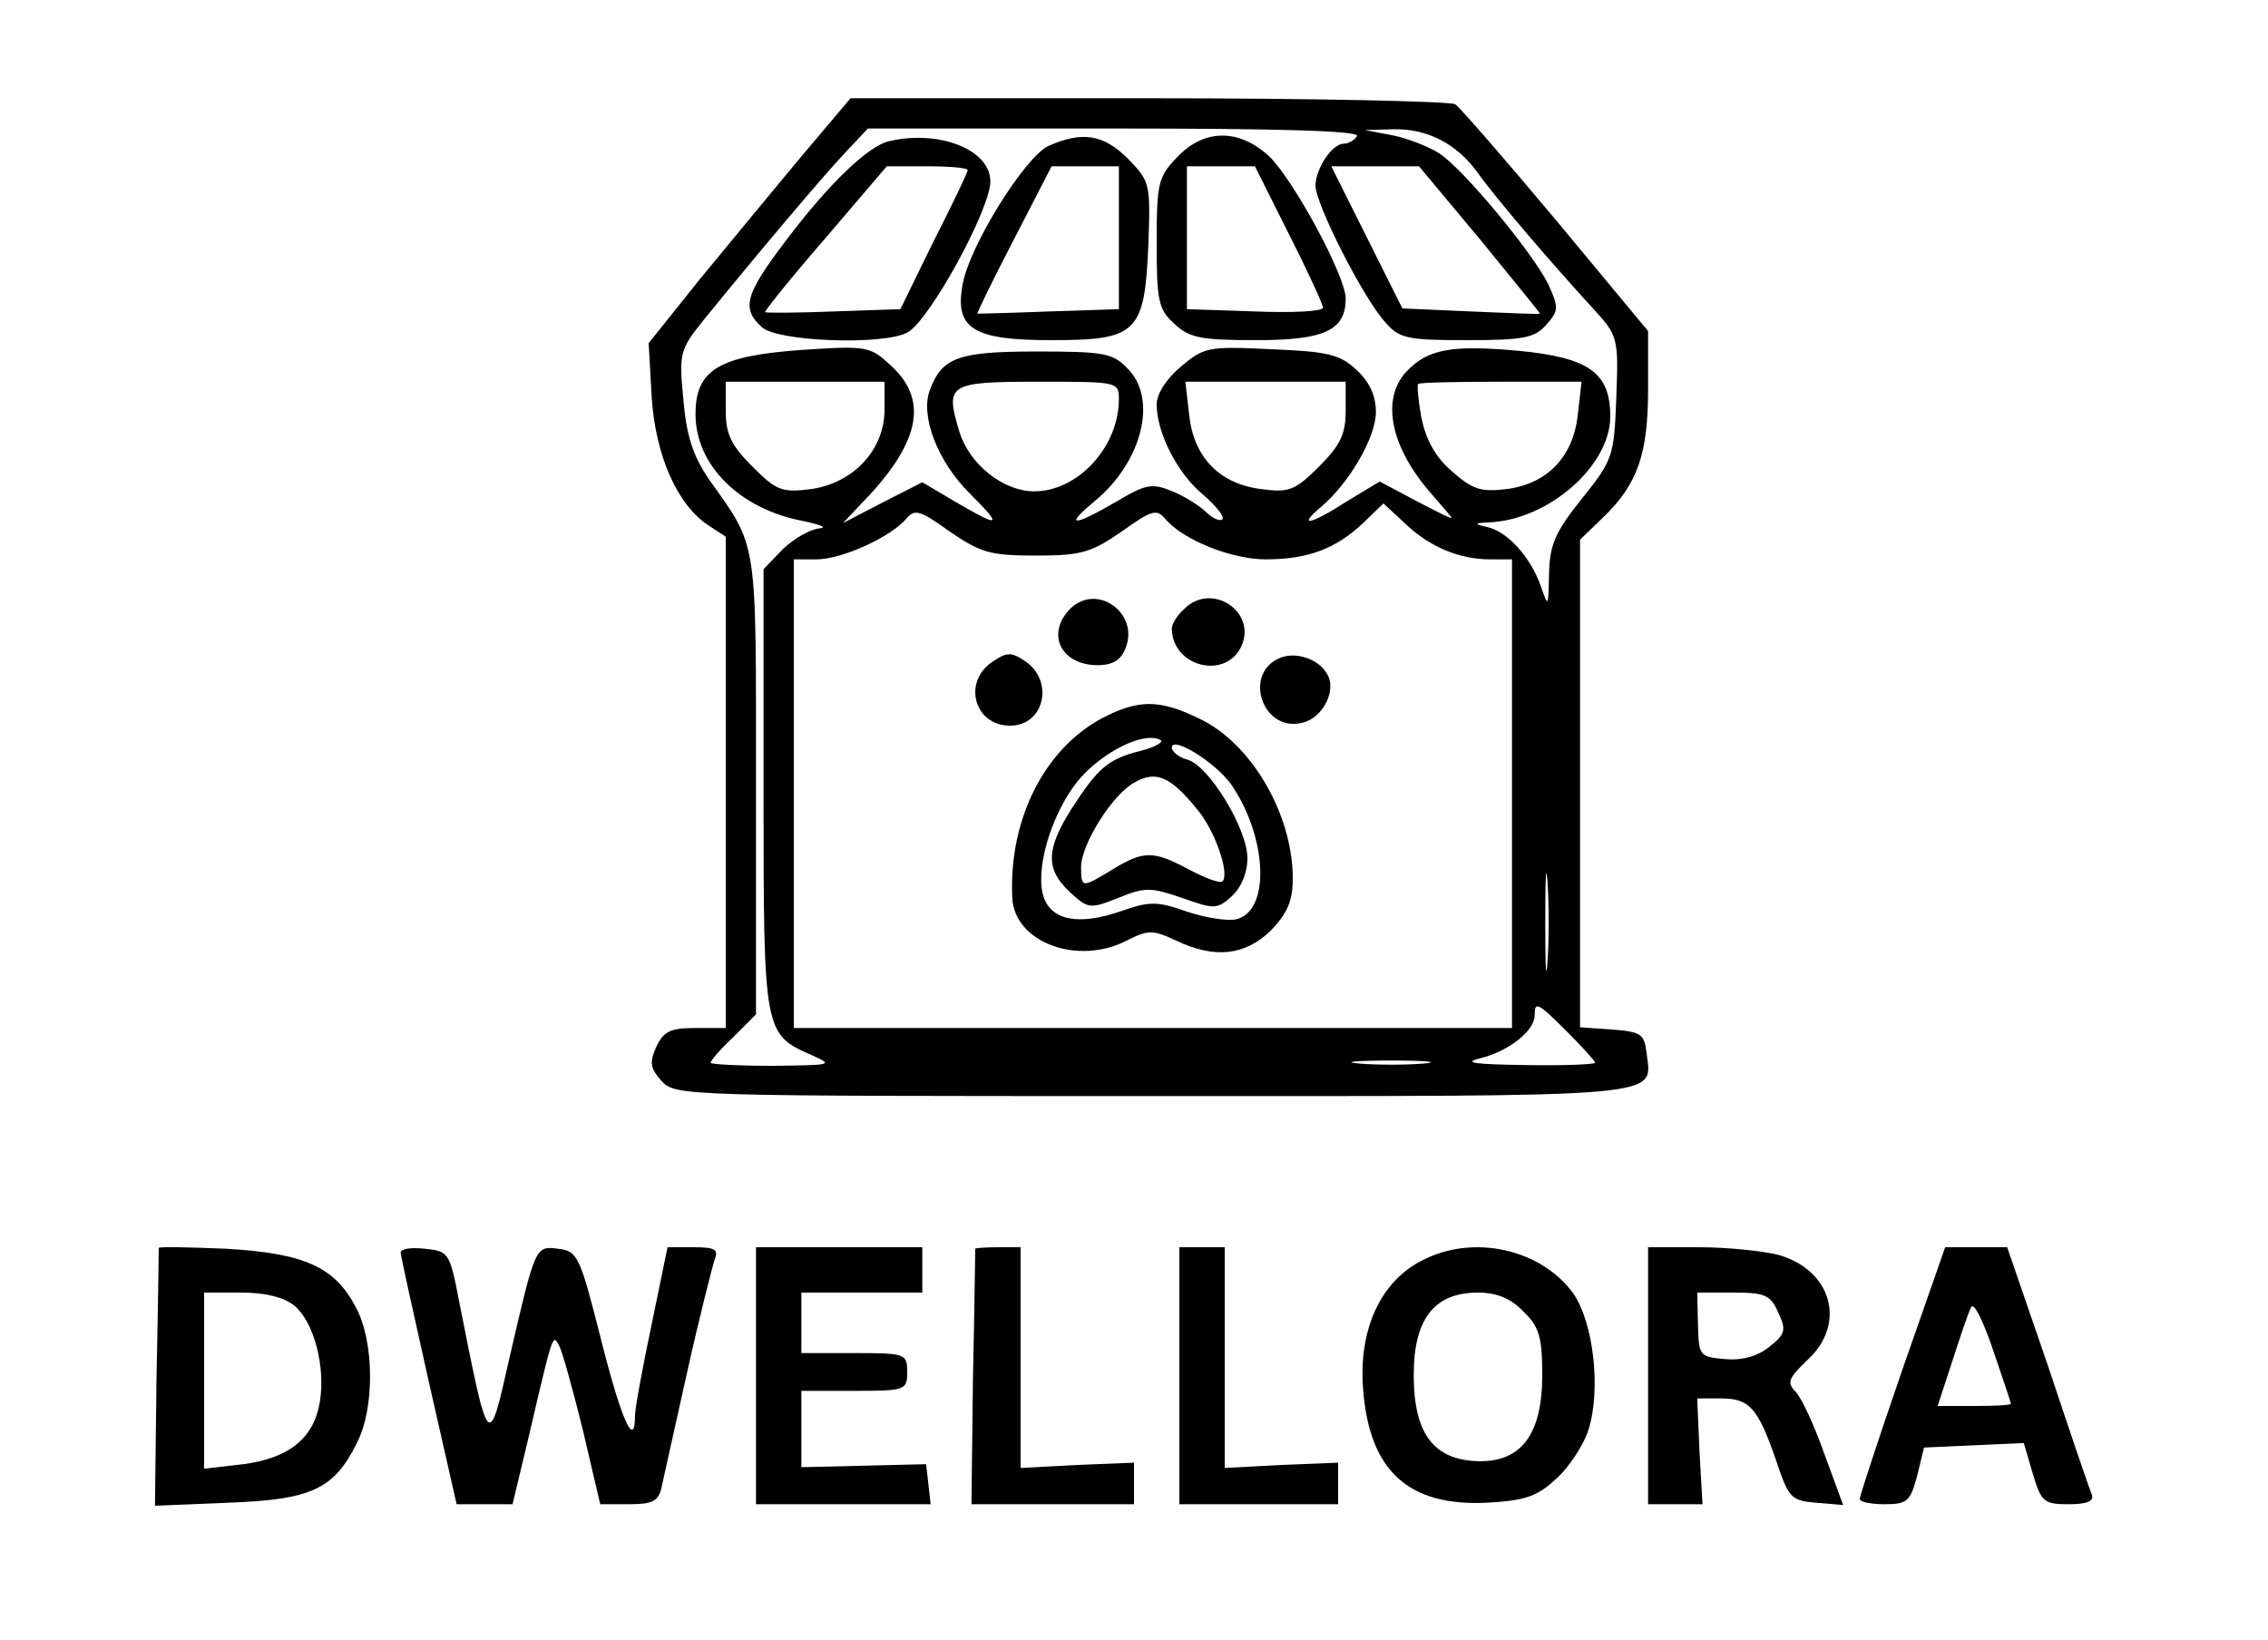 <svg preserveAspectRatio="xMidYMid meet" viewBox="0 0 300 217" height="217pt" width="300pt" xmlns="http://www.w3.org/2000/svg" version="1.0">
<g stroke="none" fill="#000000" transform="translate(0,217) scale(0.1,-0.1)">
<path d="M1060 1963 c-36 -43 -96 -116 -134 -162 l-68 -85 4 -71 c5 -78 34
-143 75 -170 l23 -15 0 -325 0 -325 -40 0 c-33 0 -42 -4 -52 -25 -9 -21 -8
-28 7 -45 18 -20 30 -20 650 -20 690 0 660 -3 653 57 -3 25 -7 28 -45 31 l-43
3 0 323 0 322 30 29 c46 44 60 84 60 170 l0 77 -122 147 c-67 80 -127 149
-133 153 -5 4 -188 8 -405 8 l-395 0 -65 -77z m735 27 c-3 -5 -11 -10 -17 -10
-16 0 -37 -32 -38 -55 0 -25 64 -151 93 -182 18 -21 30 -23 107 -23 75 0 90 3
105 20 17 19 17 23 3 54 -21 42 -111 151 -144 173 -14 9 -42 20 -62 24 l-37 7
38 1 c45 1 84 -19 112 -58 21 -30 96 -118 153 -180 32 -35 33 -38 30 -116 -3
-78 -4 -83 -45 -134 -36 -45 -43 -61 -44 -100 -1 -45 -1 -45 -11 -16 -14 39
-45 73 -72 78 -17 4 -16 5 5 6 78 4 159 75 159 140 0 58 -28 78 -122 87 -89 8
-120 2 -148 -28 -34 -37 -20 -101 34 -162 14 -16 26 -30 26 -31 0 -2 -21 9
-48 23 l-47 25 -43 -26 c-48 -31 -67 -35 -35 -8 37 31 73 92 73 126 0 21 -8
39 -25 55 -22 21 -38 25 -113 28 -84 4 -89 3 -120 -23 -19 -16 -32 -36 -32
-50 0 -37 27 -91 61 -119 17 -15 29 -29 26 -33 -3 -3 -13 1 -21 9 -8 8 -28 21
-45 28 -27 11 -35 10 -75 -14 -57 -33 -69 -33 -28 1 63 52 84 136 43 176 -19
20 -32 22 -120 22 -104 0 -125 -8 -141 -51 -13 -34 10 -94 52 -136 45 -45 42
-47 -18 -12 l-44 26 -53 -27 -52 -27 36 38 c66 72 75 125 30 168 -30 28 -31
29 -122 23 -108 -8 -139 -26 -139 -85 0 -67 58 -125 141 -141 24 -5 34 -9 23
-10 -12 -1 -33 -13 -48 -27 l-26 -27 0 -291 c0 -322 0 -324 64 -352 29 -13 27
-13 -51 -14 -46 0 -83 2 -83 4 0 3 13 18 30 34 l30 30 0 304 c0 331 3 312 -63
405 -20 30 -29 56 -33 104 -6 62 -5 66 27 106 74 91 156 188 186 220 l31 33
327 0 c215 0 324 -3 320 -10z m163 -137 c44 -54 80 -98 79 -98 -1 -1 -43 1
-92 3 l-90 4 -47 94 -47 94 58 0 58 0 81 -97z m-788 -225 c0 -53 -41 -97 -97
-105 -39 -5 -46 -2 -78 30 -28 28 -35 43 -35 73 l0 39 105 0 105 0 0 -37z
m310 14 c0 -63 -54 -122 -112 -122 -41 0 -86 36 -99 79 -19 63 -15 66 105 66
104 0 106 0 106 -23z m300 -16 c0 -30 -7 -45 -35 -73 -32 -32 -40 -35 -77 -30
-55 7 -89 42 -95 98 l-5 44 106 0 106 0 0 -39z m307 -5 c-6 -55 -40 -91 -94
-98 -34 -4 -45 -1 -73 24 -22 19 -34 42 -40 71 -4 23 -6 43 -4 44 1 2 50 3
109 3 l107 0 -5 -44z m-717 -186 c61 0 73 4 114 32 39 28 46 30 57 17 23 -28
88 -54 133 -54 56 0 93 14 129 48 l27 26 28 -26 c32 -31 72 -48 113 -48 l29 0
0 -310 0 -310 -475 0 -475 0 0 310 0 310 30 0 c34 0 99 30 119 54 11 13 18 11
57 -17 41 -28 53 -32 114 -32z m677 -537 c-2 -29 -3 -6 -3 52 0 58 1 81 3 53
2 -29 2 -77 0 -105z m27 -94 c20 -20 36 -38 36 -40 0 -2 -42 -4 -92 -3 -68 1
-84 3 -60 9 37 9 72 36 72 57 0 19 4 17 44 -23z m-191 -41 c-24 -2 -62 -2 -85
0 -24 2 -5 4 42 4 47 0 66 -2 43 -4z"></path>
<path d="M1175 1983 c-27 -7 -78 -55 -136 -132 -53 -70 -59 -89 -31 -114 21
-19 160 -24 192 -7 29 15 110 163 110 200 0 42 -68 69 -135 53z m105 -38 c0
-3 -20 -45 -45 -94 l-44 -90 -88 -3 c-49 -2 -89 -2 -91 -1 -2 0 33 44 79 97
l82 96 54 0 c29 0 53 -2 53 -5z"></path>
<path d="M1387 1977 c-31 -14 -106 -134 -114 -185 -10 -57 15 -72 117 -72 114
0 124 9 129 126 3 82 2 84 -27 114 -32 32 -60 37 -105 17z m93 -121 l0 -95
-92 -3 c-51 -2 -94 -3 -95 -3 -1 1 20 44 48 98 l50 97 45 0 44 0 0 -94z"></path>
<path d="M1557 1962 c-25 -26 -27 -34 -27 -113 0 -76 2 -88 23 -107 20 -19 35
-22 109 -22 90 0 118 13 118 55 0 30 -69 157 -101 188 -40 37 -86 37 -122 -1z
m148 -102 c25 -49 45 -93 45 -97 0 -5 -40 -7 -90 -5 l-90 3 0 95 0 94 45 0 45
0 45 -90z"></path>
<path d="M1416 1365 c-33 -33 -13 -75 36 -75 20 0 31 7 37 23 18 46 -38 86
-73 52z"></path>
<path d="M1566 1364 c-9 -8 -16 -20 -16 -25 0 -51 71 -69 92 -24 21 46 -40 86
-76 49z"></path>
<path d="M1312 1294 c-39 -27 -23 -84 24 -84 46 0 59 60 19 86 -18 12 -24 11
-43 -2z"></path>
<path d="M1694 1300 c-51 -20 -24 -100 29 -86 27 6 46 44 32 65 -11 19 -40 29
-61 21z"></path>
<path d="M1458 1220 c-77 -41 -124 -135 -119 -238 3 -59 87 -90 152 -56 28 14
34 14 64 0 52 -25 92 -20 126 13 22 23 29 39 29 69 0 84 -54 178 -123 211 -53
26 -81 26 -129 1z m52 -43 c-44 -11 -57 -22 -92 -76 -35 -55 -35 -81 -3 -111
24 -22 26 -23 64 -8 36 15 44 14 85 0 42 -15 46 -15 65 2 13 12 21 31 21 51 0
38 -50 121 -79 130 -12 3 -21 11 -21 16 0 16 57 -19 78 -48 48 -69 53 -167 8
-179 -12 -3 -42 2 -66 10 -40 14 -49 14 -89 0 -53 -18 -89 -12 -100 18 -13 35
9 110 44 154 32 39 88 67 110 55 5 -2 -6 -9 -25 -14z m73 -77 c24 -28 44 -86
34 -96 -3 -3 -22 4 -43 15 -48 26 -61 26 -102 1 -41 -25 -42 -25 -42 3 0 30
42 97 71 112 28 16 47 8 82 -35z"></path>
<path d="M210 519 c0 -2 -1 -80 -3 -173 l-2 -168 97 4 c110 4 140 18 170 79
24 46 23 134 -1 179 -28 54 -68 72 -172 78 -49 2 -89 3 -89 1z m179 -76 c26
-21 42 -81 34 -128 -8 -48 -41 -74 -101 -82 l-52 -6 0 117 0 116 49 0 c32 0
56 -6 70 -17z"></path>
<path d="M530 513 c0 -4 17 -81 37 -170 l37 -163 37 0 37 0 22 92 c32 137 31
134 40 117 4 -8 18 -58 31 -111 l23 -98 38 0 c31 0 39 4 43 22 3 13 18 82 34
153 16 72 33 138 36 148 6 14 1 17 -27 17 l-35 0 -21 -102 c-12 -57 -22 -111
-22 -120 0 -47 -18 -7 -45 100 -28 111 -31 117 -57 120 -30 4 -30 3 -64 -144
-28 -124 -27 -126 -67 76 -12 63 -14 65 -45 68 -18 2 -32 0 -32 -5z"></path>
<path d="M1000 350 l0 -170 116 0 115 0 -3 27 -3 26 -82 -2 -83 -2 0 50 0 51
70 0 c68 0 70 1 70 25 0 24 -2 25 -70 25 l-70 0 0 40 0 40 80 0 80 0 0 30 0
30 -110 0 -110 0 0 -170z"></path>
<path d="M1290 518 c0 -2 -1 -78 -3 -171 l-2 -167 108 0 107 0 0 28 0 27 -75
-3 -75 -4 0 146 0 146 -30 0 c-16 0 -30 -1 -30 -2z"></path>
<path d="M1560 350 l0 -170 105 0 105 0 0 28 0 27 -75 -3 -75 -4 0 146 0 146
-30 0 -30 0 0 -170z"></path>
<path d="M1880 502 c-54 -28 -83 -91 -77 -169 8 -109 60 -156 164 -151 53 3
67 9 93 33 16 15 35 44 41 63 17 53 7 142 -20 181 -43 59 -133 79 -201 43z
m135 -67 c21 -20 25 -34 25 -84 0 -79 -28 -116 -86 -114 -58 2 -84 37 -84 114
0 74 27 109 85 109 25 0 44 -8 60 -25z"></path>
<path d="M2180 350 l0 -170 36 0 36 0 -4 70 -3 70 31 0 c38 0 49 -12 73 -81
17 -51 20 -54 53 -57 l36 -3 -25 68 c-13 37 -30 74 -38 82 -12 12 -9 18 16 42
52 48 32 119 -39 139 -20 5 -67 10 -104 10 l-68 0 0 -170z m172 84 c11 -23 10
-29 -12 -46 -15 -12 -35 -18 -58 -16 -34 3 -35 4 -36 46 l-1 42 48 0 c41 0 49
-3 59 -26z"></path>
<path d="M2516 357 c-31 -90 -56 -166 -56 -170 0 -4 15 -7 33 -7 30 0 34 4 43
38 l9 37 66 3 66 3 12 -41 c11 -37 15 -40 47 -40 25 0 34 4 31 13 -3 6 -29 83
-58 170 l-54 157 -41 0 -41 0 -57 -163z m144 -44 c0 -2 -22 -3 -48 -3 l-49 0
19 58 c10 31 21 64 25 72 3 9 15 -14 29 -55 13 -38 24 -71 24 -72z"></path>
</g>
</svg>
